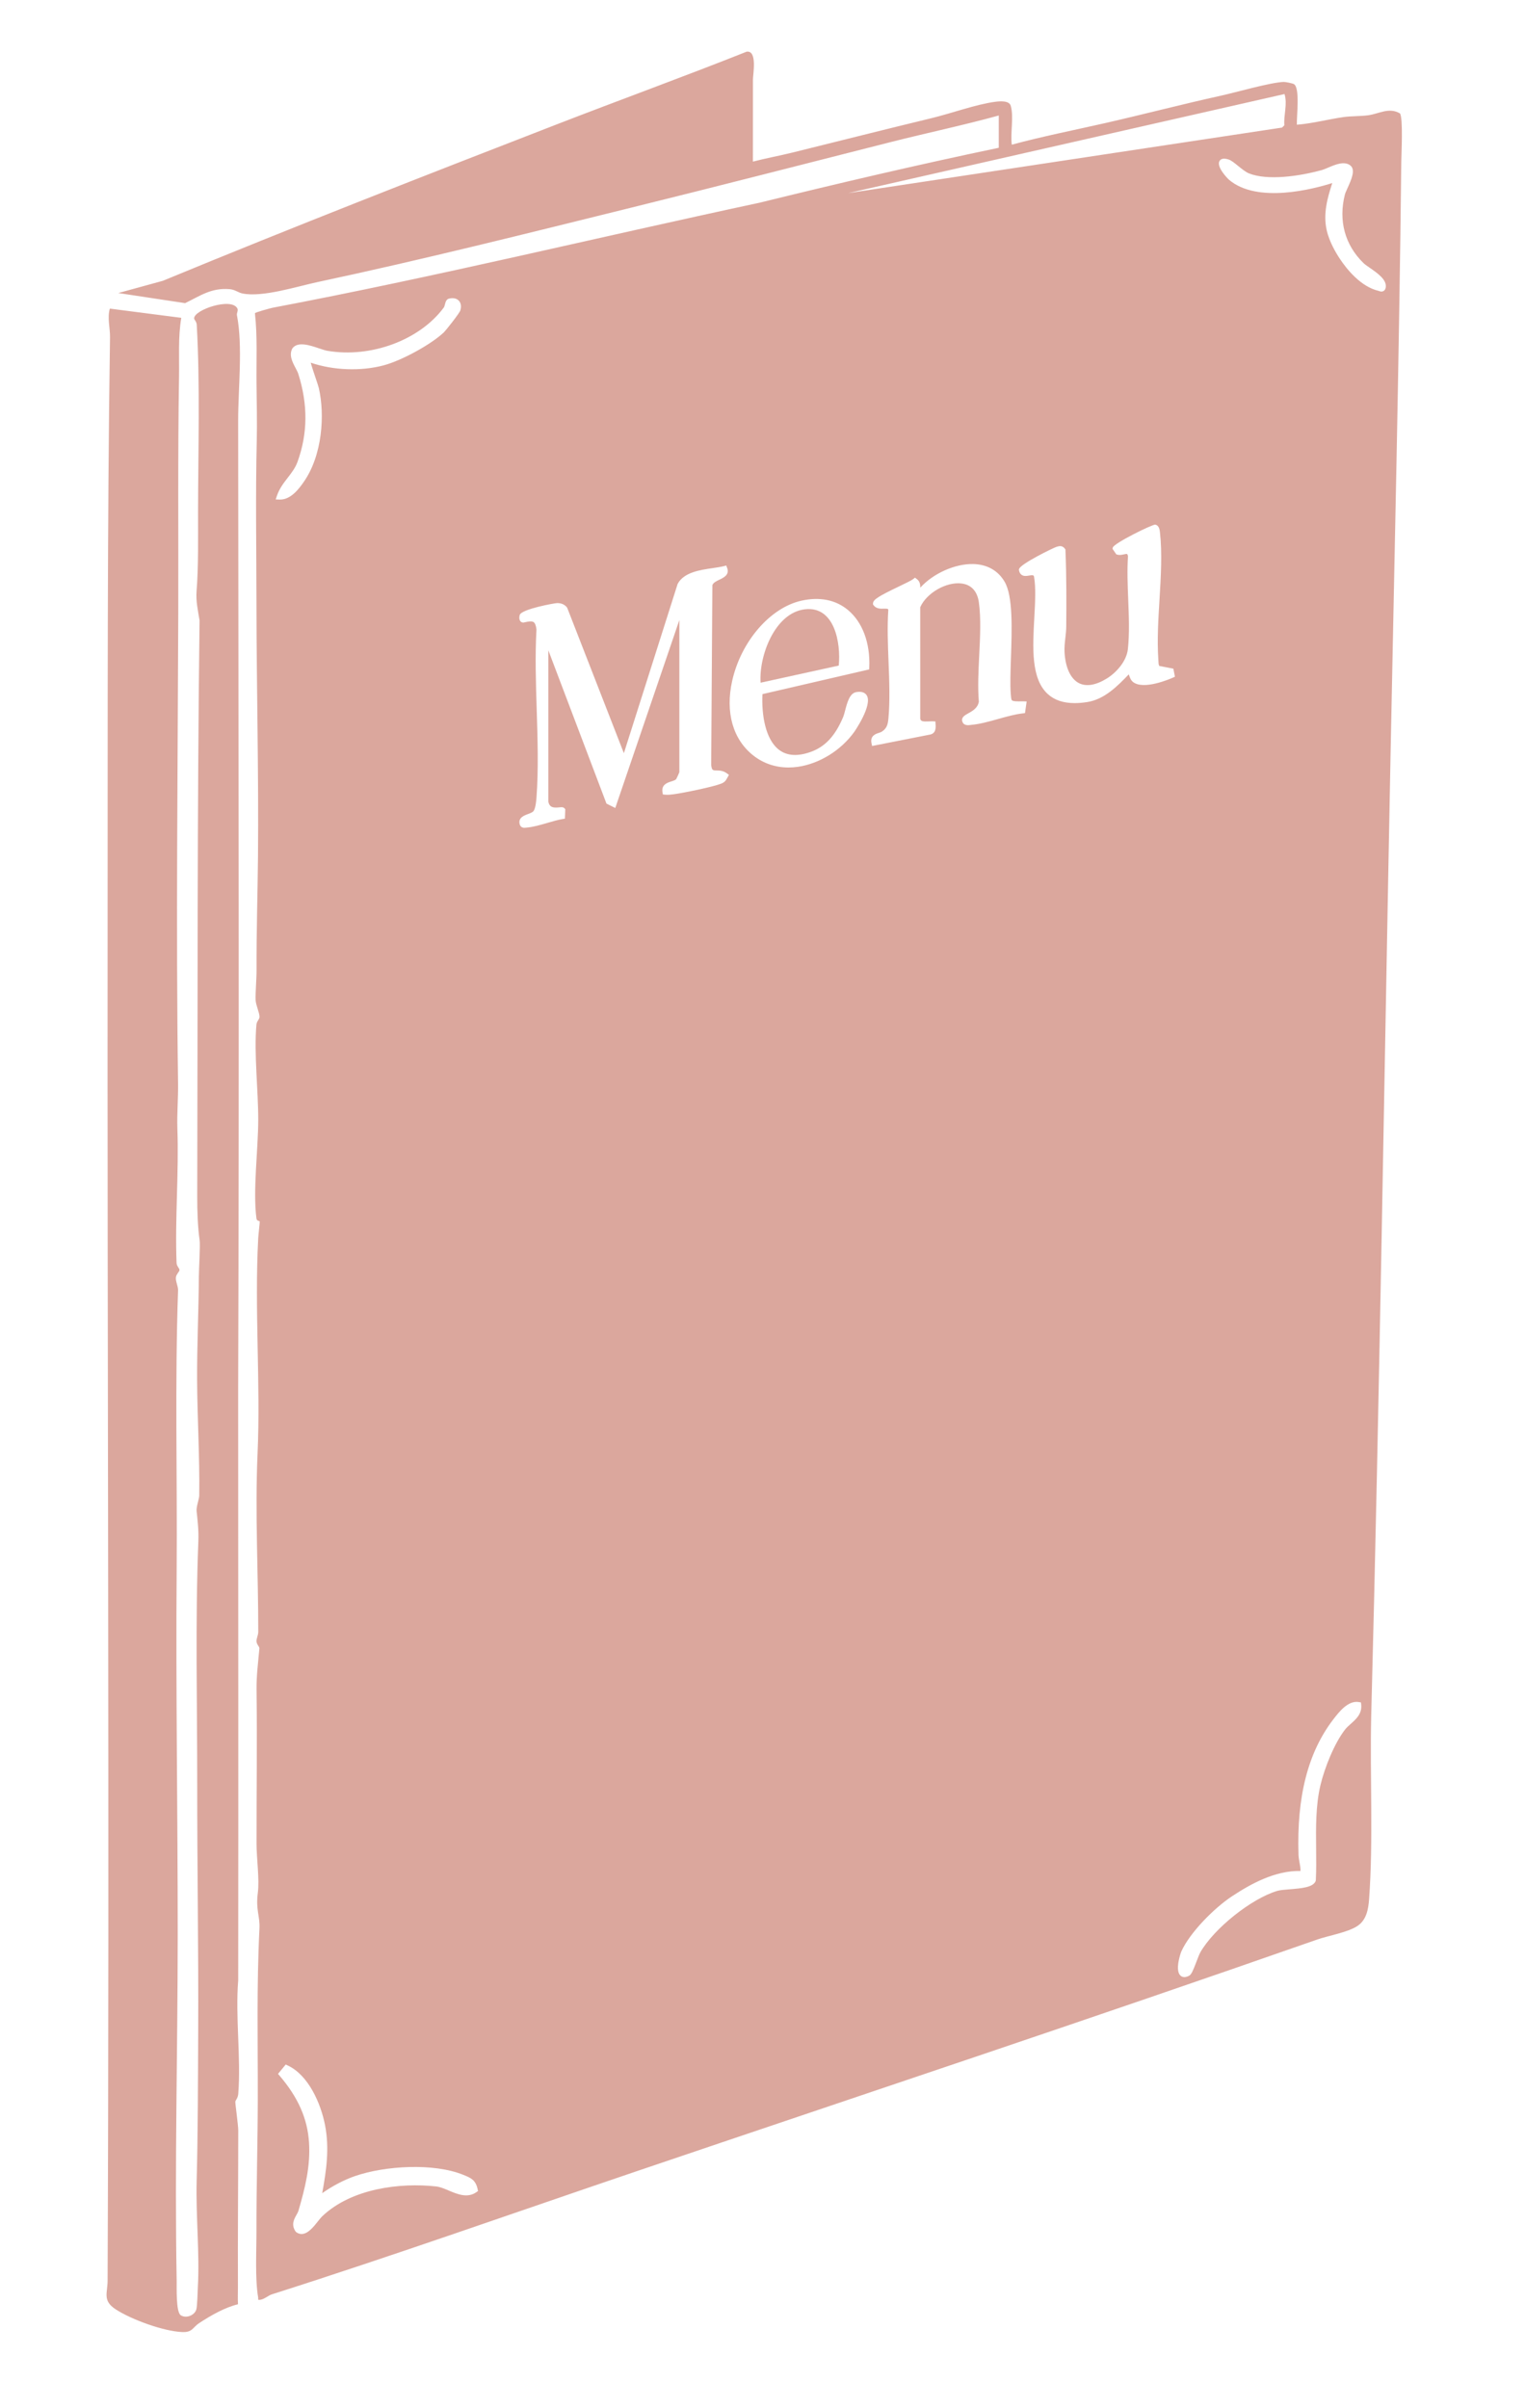 <svg width="133" height="210" viewBox="0 0 133 210" fill="none" xmlns="http://www.w3.org/2000/svg">
<path d="M20.755 200.935C19.586 201.219 18.381 201.915 17.374 202.575C16.781 202.965 16.799 203.396 15.884 203.358C14.258 203.291 11.456 202.267 10.088 201.376C8.923 200.616 9.379 199.963 9.384 198.882C9.551 159.128 9.347 119.147 9.385 79.104C9.4 62.55 9.348 45.933 9.595 29.407C9.607 28.58 9.341 27.732 9.58 26.911L15.81 27.715C15.524 29.407 15.643 31.135 15.614 32.832C15.501 39.657 15.569 46.606 15.548 53.44C15.504 67.27 15.337 80.732 15.53 94.496C15.548 95.811 15.425 97.151 15.47 98.406C15.61 102.291 15.249 106.227 15.399 110.129C15.411 110.428 15.675 110.608 15.653 110.763C15.632 110.903 15.384 111.107 15.344 111.369C15.291 111.717 15.543 112.151 15.53 112.515C15.244 120.563 15.468 128.912 15.407 136.864C15.326 147.457 15.502 158.125 15.5 168.684C15.498 178.738 15.225 188.77 15.408 198.878C15.418 199.453 15.334 201.618 15.766 201.894C16.244 202.199 16.975 201.894 17.122 201.389C17.209 201.093 17.231 199.861 17.256 199.411C17.421 196.501 17.073 193.257 17.152 190.19C17.262 185.902 17.265 181.531 17.285 177.222C17.319 170.073 17.195 162.81 17.2 155.635C17.206 148.808 17.024 141.285 17.297 134.449C17.337 133.448 17.246 132.723 17.148 131.781C17.106 131.383 17.372 130.72 17.376 130.421C17.424 127.004 17.207 123.708 17.19 120.296C17.176 117.387 17.326 114.292 17.343 111.324C17.347 110.619 17.476 108.589 17.408 108.126C17.247 107.039 17.197 105.533 17.201 104.351C17.25 87.659 17.19 71.027 17.404 54.1C17.267 53.259 17.076 52.429 17.143 51.567C17.316 49.341 17.27 46.953 17.273 44.622C17.28 39.266 17.459 33.624 17.158 28.308C17.143 28.046 16.94 27.881 16.932 27.779C16.871 27.023 20.227 25.89 20.708 26.913C20.79 27.087 20.63 27.302 20.664 27.482C21.191 30.215 20.767 33.848 20.77 36.728C20.796 64.969 20.868 93.036 20.77 121.214C20.776 138.356 20.792 155.618 20.775 172.673C20.517 175.898 21.024 179.418 20.78 182.577C20.749 182.974 20.542 183.132 20.524 183.264C20.504 183.405 20.78 185.31 20.779 185.78C20.777 190.351 20.732 194.985 20.751 199.429C20.753 199.928 20.727 200.433 20.755 200.935Z" fill="#DBA79D"/>
<path d="M122.095 9.89C121.135 9.327 120.269 9.925 119.317 10.053C118.63 10.145 117.831 10.117 117.193 10.207C115.825 10.401 114.487 10.766 113.105 10.876C113.066 10.209 113.408 7.627 112.833 7.328C112.702 7.26 112.113 7.14 111.96 7.145C110.808 7.183 107.826 8.047 106.484 8.343C103.156 9.075 99.748 9.968 96.406 10.729C93.687 11.348 90.92 11.89 88.243 12.617C88.104 11.604 88.431 10.215 88.151 9.227C88.014 8.747 87.189 8.824 86.781 8.878C85.147 9.093 82.916 9.9 81.24 10.304C77.176 11.284 73.154 12.306 69.099 13.307C67.963 13.588 66.797 13.797 65.664 14.093L65.668 6.925C65.668 6.474 66.067 4.365 65.112 4.509C59.609 6.696 54.051 8.715 48.549 10.848C37.025 15.317 25.552 19.795 14.206 24.485L10.315 25.553L16.143 26.434C17.473 25.794 18.412 25.083 20.031 25.216C20.499 25.255 20.776 25.515 21.135 25.589C22.883 25.952 25.873 24.985 27.693 24.597C36.858 22.645 46.033 20.337 55.121 18.091C62.694 16.22 70.197 14.286 77.694 12.386C80.825 11.593 83.992 10.93 87.106 10.072V12.887C80.117 14.347 73.169 15.974 66.233 17.679C51.973 20.731 38.064 24.123 23.791 26.833C23.575 26.874 22.251 27.237 22.234 27.317C22.459 29.339 22.348 31.412 22.371 33.467C22.389 35.091 22.43 36.881 22.393 38.413C22.279 43.107 22.362 47.896 22.367 52.631C22.375 59.989 22.568 67.524 22.5 74.731C22.469 77.938 22.361 81.241 22.375 84.537C22.378 85.424 22.274 86.424 22.293 87.19C22.304 87.643 22.654 88.356 22.633 88.691C22.62 88.89 22.389 89.059 22.363 89.354C22.141 91.862 22.527 95.091 22.522 97.667C22.517 100.213 22.043 103.831 22.366 106.253C22.401 106.512 22.643 106.435 22.653 106.525C22.662 106.6 22.535 107.683 22.519 107.99C22.186 114.237 22.736 120.634 22.462 126.776C22.234 131.9 22.53 137.224 22.524 142.3C22.523 142.588 22.363 142.869 22.368 143.111C22.375 143.408 22.637 143.581 22.622 143.752C22.509 145.022 22.358 146.113 22.375 147.394C22.435 151.9 22.368 156.428 22.373 160.791C22.375 162.041 22.639 163.895 22.486 165.057C22.288 166.562 22.684 167.067 22.628 168.177C22.375 173.155 22.494 178.089 22.483 183.049C22.475 186.907 22.357 190.756 22.366 194.577C22.37 196.28 22.235 198.715 22.514 200.339C22.543 200.506 22.425 200.583 22.712 200.541C23.06 200.49 23.384 200.173 23.715 200.068C34.366 196.676 44.9 192.937 55.48 189.349C75.181 182.669 95.101 176.05 114.871 169.132C115.821 168.799 117.531 168.511 118.381 167.951C119.172 167.431 119.338 166.494 119.402 165.621C119.781 160.452 119.466 154.877 119.586 149.694C120.322 121.685 120.723 93.746 121.273 65.893C121.611 48.79 122.026 31.205 122.21 14.166C122.218 13.466 122.379 10.288 122.095 9.89ZM112.026 8.201C112.3 9.097 111.94 9.996 112.013 10.925L111.812 11.125L73.973 16.84L112.026 8.201ZM24.151 43.233C24.361 42.611 24.732 42.129 25.092 41.662C25.435 41.218 25.759 40.798 25.95 40.268C26.842 37.795 26.864 35.289 26.017 32.607C25.968 32.453 25.873 32.273 25.772 32.082C25.509 31.584 25.181 30.965 25.497 30.384C25.957 29.748 27.003 30.1 27.843 30.383C28.112 30.473 28.365 30.558 28.531 30.587C32.339 31.246 36.621 29.654 38.715 26.802C38.747 26.758 38.779 26.638 38.803 26.549C38.858 26.337 38.922 26.096 39.155 26.04C39.516 25.952 39.822 26.016 40.014 26.219C40.124 26.335 40.287 26.6 40.147 27.07C40.073 27.317 38.871 28.829 38.72 28.973C37.603 30.033 35.048 31.435 33.462 31.858C31.465 32.39 29.067 32.298 27.099 31.626C27.201 32.004 27.405 32.606 27.531 32.978C27.666 33.379 27.773 33.695 27.808 33.848C28.332 36.144 28.137 39.692 26.471 42.053C26.123 42.547 25.406 43.563 24.432 43.563C24.414 43.563 24.396 43.563 24.378 43.562L24.044 43.55L24.151 43.233ZM41.555 191.155C40.774 191.707 39.905 191.341 39.139 191.019C38.746 190.853 38.376 190.697 38.037 190.66C34.916 190.317 30.667 190.821 28.095 193.269C27.99 193.37 27.859 193.536 27.72 193.712C27.36 194.168 26.856 194.808 26.3 194.808C26.151 194.808 25.998 194.762 25.843 194.653L25.781 194.591C25.372 194 25.647 193.513 25.848 193.157C25.924 193.021 25.996 192.893 26.032 192.771C26.594 190.836 27.087 188.926 26.951 186.818C26.816 184.745 26.001 182.898 24.384 181.005L24.247 180.846L24.918 180.03L25.094 180.112C26.916 180.961 27.985 183.446 28.348 185.316C28.744 187.358 28.463 189.264 28.1 191.248C29.018 190.603 30.02 190.08 30.976 189.751C33.561 188.863 37.803 188.585 40.425 189.656C41.056 189.913 41.484 190.088 41.655 190.899L41.689 191.061L41.555 191.155ZM63.418 67.848C63.291 68.08 63.202 68.217 62.873 68.344C62.157 68.623 59.567 69.154 58.757 69.259C58.514 69.291 58.264 69.324 58.001 69.297L57.812 69.278L57.779 69.091C57.662 68.42 58.215 68.246 58.546 68.142C58.717 68.088 58.894 68.032 58.973 67.942C59.011 67.883 59.202 67.463 59.249 67.337V54.069L53.66 70.457L52.892 70.075L47.822 56.708V69.897C47.925 70.444 48.298 70.45 48.775 70.403C48.967 70.383 49.118 70.368 49.229 70.487L49.3 70.563L49.269 71.388L49.068 71.421C48.673 71.486 48.22 71.618 47.74 71.758C47.123 71.937 46.486 72.122 45.953 72.163C45.934 72.164 45.913 72.168 45.892 72.171C45.839 72.18 45.791 72.184 45.745 72.184C45.514 72.184 45.371 72.073 45.319 71.852C45.192 71.306 45.699 71.117 46.035 70.991C46.245 70.913 46.462 70.832 46.544 70.707C46.724 70.433 46.775 69.735 46.792 69.505C46.971 67.054 46.888 64.44 46.809 61.912C46.735 59.586 46.66 57.181 46.786 54.894C46.748 54.564 46.669 54.342 46.545 54.254C46.412 54.16 46.155 54.168 45.688 54.281L45.659 54.288L45.629 54.288C45.522 54.287 45.425 54.235 45.365 54.144C45.248 53.968 45.302 53.687 45.334 53.609C45.545 53.102 48.37 52.592 48.592 52.59C48.949 52.592 49.2 52.693 49.424 52.936L49.473 53.015L54.41 65.68L59.099 50.918C59.642 49.908 61.028 49.705 62.142 49.542C62.504 49.489 62.846 49.439 63.123 49.37L63.338 49.316L63.417 49.523C63.644 50.121 63.107 50.376 62.753 50.545C62.485 50.672 62.209 50.804 62.128 51.027L62.025 66.707C62.08 67.181 62.168 67.182 62.495 67.186C62.738 67.189 63.07 67.193 63.399 67.441L63.574 67.573L63.418 67.848ZM75.805 58.374L66.496 60.529C66.408 62.318 66.744 64.482 67.953 65.394C68.646 65.916 69.573 65.974 70.708 65.566C71.969 65.113 72.842 64.172 73.539 62.516C73.591 62.394 73.644 62.19 73.701 61.973C73.886 61.265 74.097 60.462 74.665 60.355C75.215 60.252 75.47 60.447 75.586 60.629C76.129 61.482 74.518 63.8 74.501 63.824C73.35 65.429 71.471 66.595 69.596 66.865C69.316 66.906 69.039 66.926 68.768 66.926C67.634 66.926 66.591 66.575 65.714 65.892C63.917 64.491 63.24 62.111 63.857 59.363C64.63 55.927 67.168 52.99 69.894 52.381C71.487 52.024 72.893 52.306 73.958 53.197C75.225 54.256 75.901 56.073 75.812 58.184L75.805 58.374ZM89.392 62.185L89.2 62.207C88.52 62.283 87.773 62.493 87.05 62.697C86.269 62.916 85.461 63.143 84.718 63.209L84.641 63.219C84.485 63.242 84.01 63.313 83.914 62.866C83.843 62.539 84.15 62.368 84.447 62.203C84.817 61.997 85.277 61.741 85.368 61.187C85.262 59.922 85.333 58.504 85.401 57.132C85.48 55.555 85.561 53.924 85.372 52.54C85.24 51.565 84.719 50.991 83.868 50.881C82.539 50.71 80.802 51.711 80.256 52.951L80.257 62.678C80.302 62.899 80.475 62.933 81.01 62.908C81.129 62.903 81.245 62.896 81.353 62.901L81.578 62.91L81.593 63.134C81.614 63.444 81.651 63.987 81.042 64.069L76.058 65.051L76.007 64.81C75.87 64.162 76.371 63.998 76.641 63.91C76.743 63.876 76.84 63.844 76.906 63.801C77.33 63.524 77.429 63.214 77.481 62.663C77.626 61.107 77.559 59.396 77.494 57.741C77.434 56.22 77.372 54.648 77.473 53.179C77.455 53.093 77.418 53.068 77.082 53.077C76.804 53.085 76.423 53.098 76.186 52.777L76.136 52.709L76.137 52.624C76.143 52.277 76.654 51.979 78.407 51.137C78.945 50.878 79.501 50.611 79.646 50.494L79.796 50.372L79.951 50.487C80.235 50.698 80.266 50.995 80.261 51.245C81.383 50.008 83.292 49.142 84.904 49.186C86.111 49.225 87.049 49.76 87.617 50.732C88.352 51.989 88.254 54.851 88.168 57.376C88.127 58.594 88.088 59.745 88.153 60.522L88.16 60.606C88.168 60.725 88.188 61.001 88.252 61.066C88.357 61.171 88.782 61.163 89.01 61.16C89.103 61.158 89.189 61.157 89.259 61.159L89.537 61.169L89.392 62.185ZM102.288 59.094C102.027 59.21 99.714 60.207 98.803 59.461C98.614 59.306 98.531 59.06 98.465 58.862C98.46 58.845 98.453 58.825 98.446 58.805C97.449 59.838 96.318 60.988 94.818 61.221C94.428 61.282 94.064 61.312 93.726 61.312C92.738 61.312 91.967 61.052 91.386 60.527C89.912 59.192 90.061 56.486 90.205 53.87C90.279 52.523 90.349 51.25 90.182 50.286C90.142 50.156 90.103 50.13 89.75 50.19C89.536 50.227 89.294 50.269 89.096 50.126C88.975 50.041 88.899 49.904 88.87 49.722L88.862 49.676L88.872 49.631C88.968 49.173 91.95 47.735 92.133 47.688L92.201 47.668C92.358 47.623 92.647 47.537 92.875 47.853L92.919 47.913L92.922 47.989C93.018 50.271 93.007 52.623 92.99 54.647C92.987 54.968 92.95 55.293 92.915 55.607C92.867 56.026 92.818 56.459 92.844 56.909C92.922 58.226 93.376 59.194 94.089 59.565C94.727 59.896 95.573 59.758 96.534 59.163C97.363 58.651 98.25 57.662 98.366 56.606C98.514 55.251 98.454 53.744 98.395 52.287C98.345 51.02 98.292 49.711 98.376 48.494C98.352 48.385 98.32 48.33 98.298 48.316C98.258 48.288 98.114 48.32 98.01 48.343C97.837 48.381 97.639 48.424 97.44 48.364L97.356 48.339L97.025 47.859L97.047 47.754C97.126 47.374 100.516 45.713 100.751 45.749C101.095 45.814 101.14 46.217 101.162 46.41C101.369 48.232 101.244 50.287 101.124 52.275C101.018 54.014 100.909 55.812 101.019 57.443C101.022 57.498 101.025 57.555 101.027 57.611C101.033 57.785 101.039 57.94 101.099 58.069L102.333 58.309L102.469 59.013L102.288 59.094ZM117.806 150.321C117.623 150.483 117.45 150.637 117.321 150.801C116.372 152.008 115.513 154.175 115.155 155.692C114.744 157.437 114.764 159.341 114.783 161.183C114.793 162.1 114.803 163.048 114.758 163.956L114.737 164.045C114.5 164.581 113.524 164.662 112.491 164.747C112.049 164.783 111.632 164.817 111.396 164.887C109.137 165.559 105.876 168.163 104.686 170.245C104.6 170.396 104.474 170.725 104.353 171.043C104.049 171.843 103.905 172.179 103.709 172.285C103.544 172.372 103.406 172.406 103.293 172.406C103.135 172.406 103.024 172.342 102.949 172.272C102.455 171.808 102.949 170.345 103.036 170.152C103.794 168.492 105.906 166.377 107.428 165.37C109.046 164.301 111.177 163.105 113.419 163.151C113.429 162.908 113.383 162.66 113.334 162.4C113.295 162.185 113.254 161.963 113.247 161.743C113.083 156.68 114.07 152.826 116.261 149.959C116.767 149.298 117.569 148.257 118.508 148.421L118.692 148.454L118.713 148.64C118.799 149.439 118.272 149.908 117.806 150.321ZM120.663 25.376C120.602 25.411 120.541 25.424 120.482 25.424C120.385 25.424 120.298 25.389 120.241 25.367C118.677 25.008 117.458 23.474 116.868 22.59C116.532 22.089 115.936 21.096 115.707 20.081C115.383 18.646 115.761 17.283 116.193 15.963C114.566 16.478 109.667 17.778 107.192 15.68C107.044 15.554 106.073 14.548 106.353 14.047C106.477 13.824 106.747 13.778 107.157 13.911C107.381 13.984 107.655 14.206 107.972 14.463C108.286 14.718 108.641 15.006 108.924 15.119C110.519 15.758 113.257 15.388 115.287 14.828C115.427 14.79 115.615 14.709 115.815 14.624C116.446 14.355 117.23 14.021 117.756 14.419C118.249 14.792 117.861 15.652 117.518 16.41C117.417 16.635 117.321 16.846 117.292 16.962C116.714 19.241 117.293 21.366 118.921 22.947C119.033 23.057 119.245 23.203 119.469 23.358C120.129 23.815 120.95 24.384 120.857 25.049C120.835 25.204 120.77 25.314 120.663 25.376Z" fill="#DBA79D"/>
<path d="M73.151 58.039L66.334 59.532C66.175 57.212 67.565 53.448 70.188 53.132C72.791 52.818 73.344 56.073 73.151 58.039Z" fill="#DBA79D"/>
</svg>
